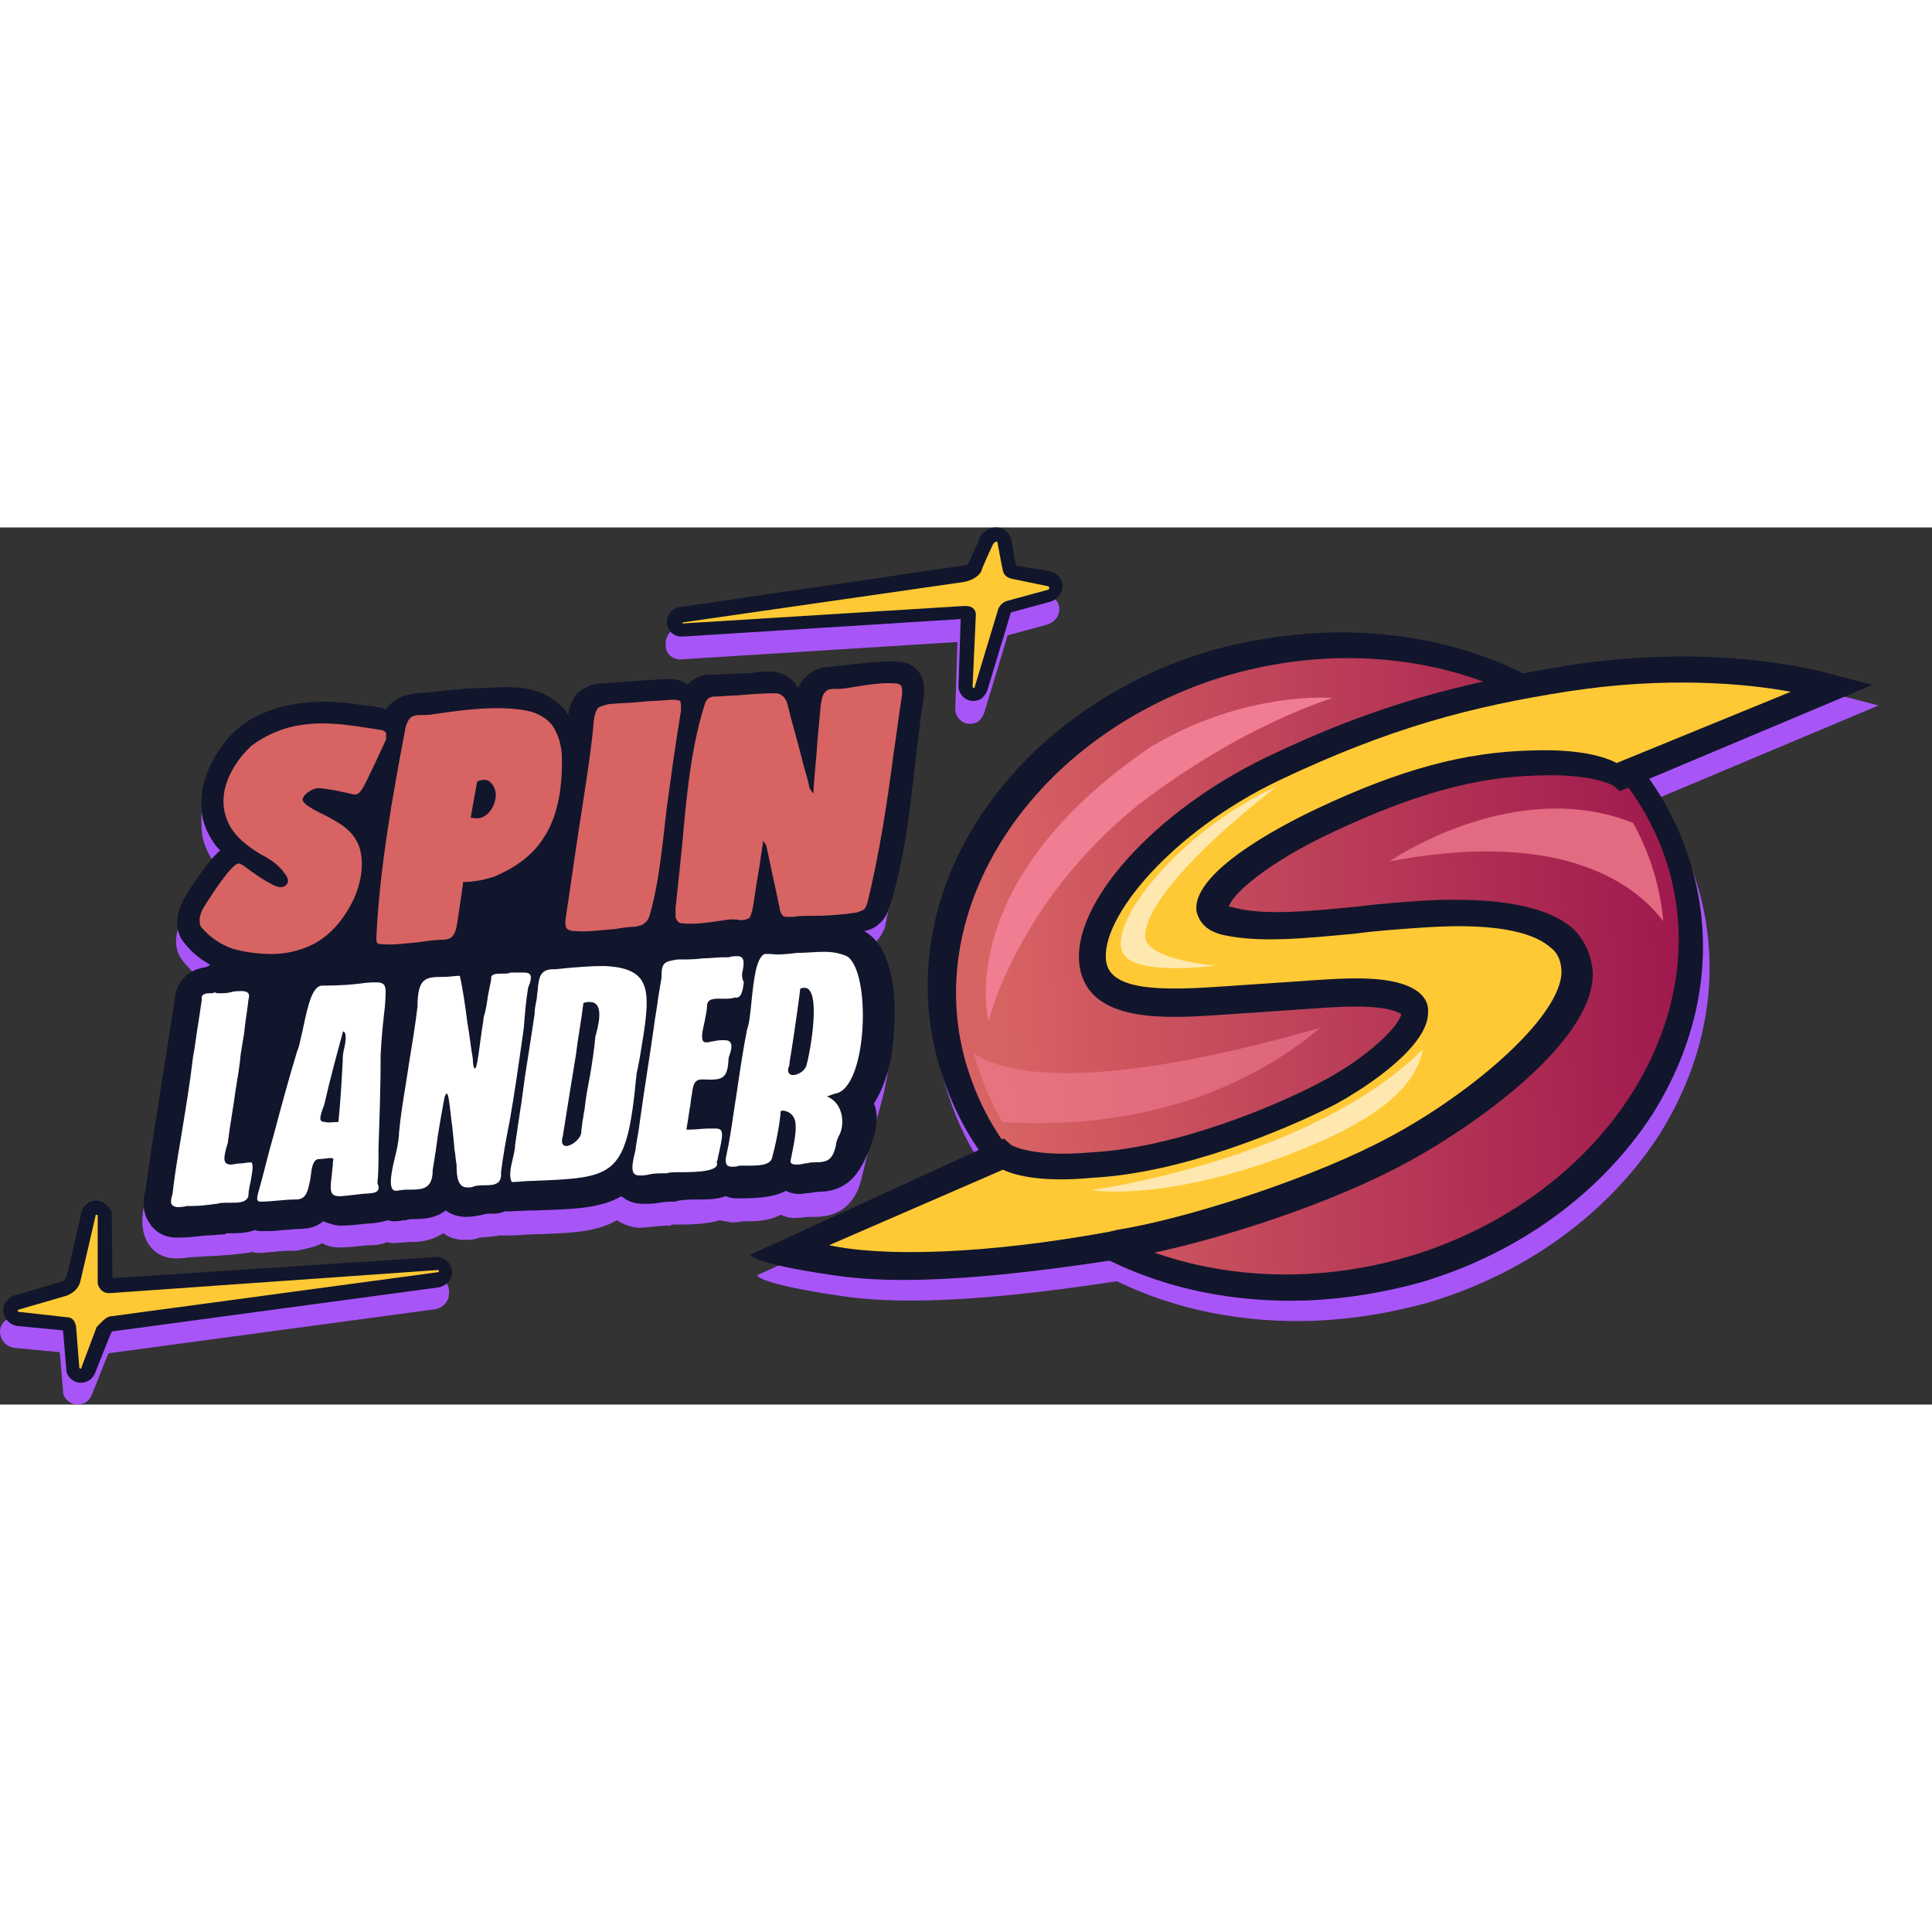 <?xml version="1.0"?>
<svg xmlns="http://www.w3.org/2000/svg" width="45" height="45" viewBox="0 0 1000 454" fill="none">
<rect x="0" y="0" width="1000" height="454" fill="#333333" stroke="none"/>
<g clip-path="url(#clip0_352_2)">
<path d="M351.351 68.327H351.913L495.567 59.29L494.443 93.735V94.864C495.005 98.821 498.373 101.642 501.74 101.642C503.984 101.642 506.227 101.075 507.351 99.383C508.47 98.253 509.032 97.124 509.594 95.432L521.378 56.464V55.901L542.14 50.254C545.508 49.124 548.313 46.308 548.313 42.352C548.313 38.395 545.508 35.574 541.578 34.445L523.621 31.056C522.779 26.744 522.031 22.413 521.378 18.068C520.816 14.117 517.448 11.291 513.524 10.729C510.713 10.729 507.908 11.858 505.665 14.679L505.102 15.247L505.665 16.377L499.492 29.926C498.726 30.634 497.729 31.038 496.686 31.061L351.351 51.945C349.462 52.227 347.74 53.183 346.502 54.637C345.264 56.09 344.594 57.943 344.616 59.852C344.054 64.933 347.427 67.754 351.351 68.322V68.327ZM225.654 388.289L58.432 398.666L56.189 367.037V365.908C55.627 362.524 52.259 359.698 48.892 359.698C44.962 359.698 41.594 362.524 41.038 365.913C37.67 377.771 33.74 396.401 32.616 399.228C32.059 400.92 30.935 401.487 30.935 401.487L5.681 408.827C2.319 409.957 -0.492 413.345 0.07 417.296C0.632 421.247 3.438 424.074 7.367 424.636L30.935 426.895L32.616 446.66V447.79C33.178 451.179 36.546 454 39.913 454C43.843 454 46.648 451.741 47.767 448.352L55.627 428.592C56.189 428.025 56.189 427.457 56.189 427.457L225.092 404.671C229.021 404.103 232.389 400.715 232.389 396.764C232.946 391.683 229.578 388.289 225.654 388.289Z" fill="#A855F7"/>
<path d="M457.406 293.068L459.092 284.599C459.092 284.031 468.065 233.778 445.622 219.66L445.06 219.093C447.87 218.531 450.676 217.401 452.357 215.704C454.6 213.45 456.287 211.191 457.968 207.235C457.968 207.235 461.897 187.47 462.454 185.778C463.016 183.519 107.249 130.439 106.13 135.524C104.443 140.605 103.887 151.901 104.443 157.543C105.568 168.272 112.865 176.179 113.984 177.309C113.422 177.871 94.903 198.203 91.541 210.061C90.416 215.704 91.541 220.79 94.908 224.741C98.833 229.259 106.13 237.166 106.13 237.166C93.784 239.988 76.389 338.241 75.265 347.84C72.46 358.568 73.584 365.908 76.951 370.994C78.633 373.815 83.119 378.333 90.978 378.333C93.222 378.333 95.465 378.333 97.714 377.766C101.638 377.766 105.011 377.204 108.373 377.204C110.054 377.204 127.454 376.074 130.822 374.945C131.941 375.512 133.065 375.512 134.746 375.512C135.87 375.512 140.919 374.945 142.043 374.945C145.973 374.382 149.897 374.382 153.265 374.382C153.265 374.382 163.368 372.685 166.735 370.426C169.541 372.123 172.346 372.685 176.27 372.685C180.2 372.685 184.13 372.123 190.303 371.556C193.108 371.556 196.476 371.556 200.4 369.864C201.524 370.426 203.211 370.426 204.33 370.426C204.892 370.426 211.065 369.864 212.746 369.864C217.233 369.864 222.849 369.297 228.46 365.908C229.022 365.908 229.022 365.346 229.579 365.346C232.389 367.605 236.314 368.734 240.243 368.734C243.049 368.734 245.292 368.734 248.097 367.599C248.66 367.599 255.957 367.043 258.762 366.475H264.935C268.303 366.475 271.665 365.908 275.033 365.908C295.238 365.346 308.708 364.784 319.368 358.568C321.611 360.265 325.535 361.957 330.589 362.524C333.395 362.524 342.373 361.389 344.616 361.389H346.86L347.984 360.827H352.47C359.768 360.827 367.065 360.265 372.676 358.568C374.357 359.136 376.043 359.136 378.287 359.703C379.968 359.703 382.216 359.703 384.46 359.136H386.703C390.633 359.136 397.924 359.136 404.097 355.747C406.341 356.876 408.584 357.439 410.833 357.439C413.638 357.439 418.13 356.876 418.13 356.876H420.935C427.103 356.876 441.692 356.309 446.184 335.982C446.184 335.982 449.622 321.556 450.184 319.865L457.406 293.068Z" fill="#A855F7"/>
<path fill-rule="evenodd" clip-rule="evenodd" d="M464.141 69.451C470.313 69.451 473.681 72.278 475.362 74.537C479.292 79.618 478.173 85.833 478.173 87.525C472.557 123.099 471.438 162.629 460.211 197.074C459.092 200.463 457.405 203.284 454.6 205.543C452.919 207.235 450.114 208.364 447.303 208.932C470.314 221.92 461.335 273.303 461.335 273.87C459.092 285.166 455.724 293.068 452.362 298.148C455.724 306.618 452.362 315.092 450.676 320.173C445.622 333.16 440.011 343.321 424.297 343.889C423.178 343.889 421.492 343.889 419.811 344.451C417.568 344.451 415.324 345.018 413.638 345.018C411.395 345.018 408.589 344.451 406.903 343.321C399.605 347.278 388.946 347.278 381.092 347.278C378.849 347.278 377.162 346.71 375.481 346.143C370.995 347.84 365.94 347.84 361.449 347.84C357.524 347.84 353.032 347.84 349.108 348.975C346.297 348.975 344.054 348.975 341.249 349.537C338.443 350.099 335.638 350.099 332.832 350.099C327.784 350.099 324.416 348.407 321.611 346.148C310.946 352.363 297.481 352.926 277.281 353.488C271.67 353.488 266.616 354.05 261.011 354.05C258.762 355.185 256.519 355.185 254.27 355.185C252.589 355.185 251.465 355.185 249.784 355.747C246.973 356.309 244.173 356.876 241.368 356.876C237.438 356.876 233.508 355.747 230.703 353.488C225.654 357.439 220.043 358.006 213.87 358.006C212.746 358.006 211.627 358.006 209.941 358.568C208.259 358.568 206.573 359.136 204.892 359.136C203.205 359.136 202.081 359.136 200.962 358.568C197.038 359.703 193.108 360.265 190.865 360.265C184.692 360.827 180.757 361.395 176.832 361.395C173.465 361.395 170.103 360.26 167.292 359.136C163.93 361.957 159.995 363.087 154.951 363.087C152.141 363.087 149.335 363.654 146.53 363.654C143.162 364.216 139.232 364.216 135.87 364.216C134.746 364.216 133.059 364.216 131.941 363.654C127.454 365.346 122.968 365.346 118.476 365.346H117.351L116.232 365.913C113.422 365.913 110.059 366.475 106.692 366.475C101.638 367.043 96.589 367.605 91.54 367.605C83.681 367.605 79.195 363.087 77.513 360.265C74.146 355.747 73.584 349.537 75.265 343.321C79.751 310.568 85.368 277.821 90.416 244.506C90.978 238.291 94.346 229.259 106.686 227.568L108.935 226.433C103.886 223.611 99.395 220.222 95.47 215.142C92.103 211.191 90.978 206.105 92.103 200.463C93.784 192.555 99.4 185.778 103.886 179.006C106.692 175.049 110.059 170.531 113.984 167.142C112.724 165.948 111.596 164.624 110.616 163.191C107.254 158.111 105.005 153.03 104.449 147.382C103.324 137.222 106.124 126.488 112.303 116.889C117.913 107.852 125.768 100.512 135.308 96.561C143.724 92.605 153.265 90.913 162.805 90.346C171.778 89.784 180.762 90.914 188.059 92.043C191.984 92.605 196.476 92.605 199.843 94.302C200.4 93.167 201.524 92.043 202.649 90.913C208.259 85.833 216.113 85.833 222.849 85.266C232.951 84.136 243.049 83.006 253.713 83.006C260.443 82.444 267.178 82.444 273.351 83.574C281.768 85.266 289.622 89.784 294.113 97.124C294.676 92.605 296.357 87.525 300.286 84.704C303.47 82.151 307.427 80.756 311.508 80.747C322.173 80.185 333.395 79.055 344.054 78.488H346.865C350.227 78.488 353.595 79.623 355.838 81.315C358.649 78.488 362.573 76.234 367.065 76.234C372.113 76.234 377.162 75.667 381.654 75.667C386.141 75.667 391.195 75.105 395.681 74.537H398.492C401.854 74.537 405.222 75.667 408.027 77.358C410.27 79.055 411.957 80.747 413.076 83.006C414.2 80.747 415.324 79.055 417.005 77.358C419.811 74.537 423.178 72.845 427.665 72.278C441.135 71.148 452.919 68.884 464.141 69.451Z" fill="#11162C"/>
<path d="M463.578 80.747C464.623 80.769 465.623 81.173 466.389 81.882C466.946 82.444 466.946 84.136 466.946 86.395C465.265 96.556 464.14 106.722 462.459 117.451C459.092 143.426 455.162 168.839 448.989 194.253C448.427 195.944 447.87 197.074 447.308 197.636C446.746 198.203 445.059 198.766 443.378 199.328C436.081 200.463 428.227 201.025 420.93 201.025C417.567 201.025 413.638 201.025 410.27 201.587H406.903C404.659 201.587 404.097 199.328 403.535 197.636V197.074C402.416 191.426 401.292 186.34 400.167 181.26C399.049 176.179 397.924 170.531 396.805 165.451C396.805 164.883 396.243 163.754 395.681 163.191C395.681 162.624 395.119 162.624 395.119 162.056C394 168.272 393.438 173.92 392.313 180.13C391.195 185.778 390.632 191.988 389.508 197.636C388.946 199.895 388.384 201.587 387.827 202.154C386.703 202.716 385.578 203.284 383.34 203.284C379.967 202.716 377.724 202.716 374.919 203.284C367.622 204.414 360.324 205.543 353.595 204.976C351.351 204.976 350.227 203.846 349.665 201.587V197.074C350.789 186.908 351.913 175.617 353.032 164.883C355.276 140.037 357.519 114.062 364.816 91.476C365.378 89.216 367.059 87.525 369.87 87.525C373.795 87.525 377.167 86.957 381.092 86.957C387.827 86.395 394.557 85.828 401.292 85.828C402.973 85.828 404.103 86.395 404.659 86.963C405.784 87.525 406.903 89.216 407.465 90.908C409.708 100.512 412.513 109.544 414.762 118.581C415.881 123.661 417.567 128.179 418.686 133.265C418.686 134.957 419.811 136.087 420.935 137.778C421.492 128.179 422.611 119.148 423.178 109.544C423.74 103.334 424.297 97.686 424.859 91.476C425.422 89.216 425.422 86.957 427.103 85.266C428.227 83.574 430.47 83.574 432.719 83.574H433.838C436.649 83.574 439.449 83.006 442.816 82.439C450.113 81.315 456.843 80.185 463.578 80.747ZM346.865 89.216C349.676 89.216 350.795 89.216 351.919 89.784C352.476 90.346 352.476 92.043 352.476 94.864C349.67 111.803 347.427 128.179 345.178 144.556C344.622 149.074 344.059 154.155 343.503 159.241C341.816 173.352 340.135 187.47 336.205 201.019C335.643 202.716 334.519 204.414 333.395 204.976C332.276 206.111 330.595 206.111 328.908 206.673C325.54 206.673 322.178 207.235 318.811 207.802C311.513 208.364 304.216 209.494 297.486 208.932C295.8 208.932 294.119 208.364 293.557 207.797C292.432 206.673 292.432 204.414 292.994 201.025C294.681 189.729 296.362 178.433 298.049 166.58C300.854 147.377 304.222 128.179 306.465 108.982C307.027 105.031 307.027 101.642 307.584 98.253C308.146 95.994 308.708 94.302 309.832 93.173C310.951 92.605 312.638 92.038 314.881 91.476C320.492 90.913 325.54 90.913 331.151 90.346C335.643 89.784 341.259 89.784 346.865 89.216ZM225.097 96.556C240.811 94.302 257.643 92.043 272.794 94.864C278.405 95.994 282.897 98.815 285.703 102.204C288.508 106.16 290.189 111.241 290.751 116.889C291.313 131.568 289.627 148.507 281.211 160.932C278.405 165.451 274.481 169.401 269.989 172.79C265.503 176.179 261.011 178.438 255.962 180.697C250.908 182.389 245.297 183.519 239.692 183.519C239.692 185.216 239.124 186.908 239.124 188.599C238.005 194.815 237.443 200.457 236.319 206.673C235.757 209.494 234.638 211.191 234.076 211.753C232.951 212.883 231.27 213.445 228.465 213.445C225.097 213.445 221.167 214.012 217.8 214.58C211.07 215.142 204.335 216.272 197.6 215.704C196.481 215.704 195.919 215.704 195.357 215.142C194.794 214.574 194.794 214.007 194.794 212.315C196.481 176.179 203.211 138.908 209.946 103.334C210.508 101.642 211.07 99.945 212.189 98.815C213.313 97.686 215 97.124 216.676 97.124C219.486 97.124 222.292 97.118 225.097 96.556ZM243.616 150.204C246.422 150.766 248.665 150.766 250.351 149.636C253.713 147.945 255.962 143.994 256.524 140.037C257.081 136.087 255.4 132.698 252.594 131.006C250.908 130.439 249.227 130.439 246.984 131.568L243.616 150.204ZM152.703 102.772C158.876 101.637 165.611 101.074 172.346 101.637C177.957 101.637 194.789 104.463 198.157 105.031C199.281 105.593 199.843 106.16 199.843 106.722V109.549C199.281 111.241 189.178 132.698 188.059 134.395C186.935 136.087 186.373 137.216 185.249 137.778C184.686 138.346 183.005 138.346 181.324 137.778C178.513 137.216 176.27 136.649 173.465 136.087C172.903 136.087 167.292 134.957 165.049 134.957C163.367 134.957 161.681 135.524 160 136.649C158.313 137.784 157.189 138.908 156.632 140.605C156.07 143.426 166.173 147.945 168.416 149.074C175.713 153.025 182.443 156.414 185.811 164.883C189.178 174.482 186.373 186.34 181.881 194.815C176.832 204.414 168.978 213.445 158.313 217.401C152.778 219.609 146.878 220.759 140.919 220.79C133.065 220.79 125.767 219.655 120.162 217.963C114.085 215.803 108.67 212.107 104.443 207.235C103.324 206.105 103.324 204.414 103.324 202.154C103.886 199.895 104.443 198.203 105.567 196.506C106.13 195.377 115.108 181.265 120.162 176.179C121.838 174.482 122.962 173.92 123.524 173.92C124.086 173.92 125.205 174.482 126.892 175.612C127.454 176.179 138.113 184.086 143.162 185.778C144.849 186.345 145.973 186.345 147.092 185.778C149.335 184.648 149.903 182.389 147.654 179.562C144.843 175.049 139.8 171.661 135.308 169.401C129.697 166.013 124.086 162.062 120.157 156.414C115.67 149.636 114.546 141.735 116.789 133.827C119.032 125.92 124.086 118.586 130.259 112.933C136.921 107.969 144.577 104.503 152.703 102.772Z" fill="#D86363"/>
<path fill-rule="evenodd" clip-rule="evenodd" d="M426.541 219.66C430.47 219.66 434.4 220.222 438.324 221.914C451.232 229.821 448.989 290.809 432.157 293.068C431.708 293.219 430.141 293.77 428.087 294.495C437.076 298.37 437.097 309.639 434.4 314.525C433.276 316.784 432.719 318.476 432.719 319.605C431.032 327.512 428.232 328.642 421.492 328.642H420.373C419.865 328.642 419.362 328.75 418.805 328.88C418.124 329.036 417.368 329.204 416.443 329.204C414.762 329.771 413.076 329.771 411.957 329.771C410.27 329.771 409.146 329.204 409.146 328.074C409.319 327.048 409.589 325.723 409.903 324.221C411.016 318.751 412.611 310.974 411.487 306.963C410.362 302.953 407.07 302.029 405.162 301.829L404.097 302.099C404.097 302.099 403.535 311.698 399.611 326.383C398.487 330.334 392.314 330.334 386.703 330.334H382.773C381.092 330.901 379.968 330.901 378.849 330.901C376.038 330.901 374.919 329.204 376.038 324.686C377.535 317.913 378.535 311.136 379.53 304.364C380.032 300.97 380.53 297.586 381.092 294.197L381.67 290.284C383.168 280.183 384.714 269.746 386.703 259.747C387.827 256.926 388.384 251.278 388.946 245.636L389.038 244.787C390.13 234.291 391.308 222.99 395.681 220.79H399.049C402.978 221.352 408.022 220.79 412.514 220.222C414.762 220.222 417.146 220.082 419.53 219.941C421.914 219.801 424.292 219.66 426.541 219.66ZM410.27 283.469C413.081 283.469 417.005 281.21 417.568 277.821C419.249 272.173 425.422 238.291 416.443 238.291C415.881 238.291 414.762 238.291 414.2 238.858C413.638 243.938 411.389 259.747 409.714 270.476L409.362 272.524C408.941 274.994 408.589 277.043 408.589 278.383C406.903 281.772 408.589 283.463 410.27 283.463V283.469ZM381.654 221.914C384.46 221.914 385.578 223.611 384.46 229.259C383.897 230.951 383.897 233.21 385.016 235.469C384.459 239.42 383.897 243.376 381.092 243.376H379.968C378.849 243.938 376.6 243.938 374.357 243.938C373.962 243.938 373.568 243.938 373.168 243.928C369.578 243.874 365.941 243.825 365.941 247.889C365.941 249.586 365.378 252.408 364.816 255.234C364.727 255.633 364.637 256.031 364.546 256.429C363.465 261.239 362.276 266.525 365.378 266.525H365.941C366.503 266.525 367.06 266.384 367.622 266.244C368.184 266.103 368.746 265.963 369.308 265.963C371.551 265.395 373.238 265.395 374.919 265.395C378.287 265.395 379.968 267.092 377.162 274.432C376.6 284.593 374.919 286.29 364.816 285.728H363.135C359.205 285.728 358.649 289.111 358.087 293.63C357.805 294.765 357.665 296.03 357.524 297.305C357.416 298.537 357.228 299.761 356.962 300.97C356.4 304.926 355.838 308.309 355.281 311.698H356.4C358.53 311.698 360.492 311.536 362.292 311.384C363.811 311.255 365.216 311.136 366.503 311.136H370.427C374.914 311.136 374.357 313.957 371.551 326.377C371.544 326.905 371.424 327.424 371.2 327.901C371.083 328.133 371.012 328.384 370.989 328.642C372.676 333.16 361.449 333.722 353.032 333.722C349.103 333.722 346.297 333.722 345.178 334.29C341.811 334.29 338.443 334.29 336.2 334.852C334.55 335.264 332.852 335.455 331.151 335.419C327.222 335.419 326.097 333.16 328.903 322.432C329.184 319.892 329.605 317.486 330.027 315.087C330.449 312.687 330.87 310.287 331.151 307.747C332.384 298.743 333.789 289.56 335.173 280.496C336.308 273.076 337.432 265.736 338.443 258.623C338.724 256.083 339.146 253.543 339.568 251.003C339.989 248.457 340.405 245.917 340.687 243.376L342.373 233.215C342.373 225.303 343.492 224.741 350.789 223.611H352.47C355.838 223.611 359.768 223.611 363.697 223.049C365.659 223.049 367.481 222.903 369.308 222.763C371.13 222.622 372.951 222.482 374.919 222.482H377.162C378.849 221.914 380.535 221.914 381.654 221.914ZM331.184 274.216L331.151 274.432C330.962 275.373 330.773 276.378 330.589 277.383C330.211 279.388 329.838 281.393 329.465 282.901C324.438 336.327 318.849 336.544 275.562 338.219L275.032 338.241C273.351 338.241 271.665 338.381 269.984 338.522C268.303 338.662 266.616 338.803 264.935 338.803C263.249 335.982 264.373 330.901 265.497 326.383C266.054 324.124 266.616 321.302 266.616 319.605C267.741 311.703 268.86 304.364 269.984 297.024C270.265 295.041 270.546 292.927 270.827 290.809C271.108 288.69 271.384 286.571 271.665 284.593C273.351 273.87 275.032 263.136 276.719 251.84C276.719 249.435 277.13 247.435 277.595 245.138L277.838 243.938C277.838 243.09 277.978 242.101 278.119 241.117C278.26 240.128 278.4 239.139 278.4 238.291C278.962 233.21 279.524 228.692 286.26 228.692H287.378C298.043 227.562 305.897 227 312.632 227C338.946 228.124 336.768 241.063 331.184 274.216ZM292.989 320.173C295.8 320.173 300.287 316.784 300.849 313.395C300.849 312.184 301.011 311.136 301.157 310.163C301.287 309.32 301.411 308.536 301.411 307.747C301.687 306.617 301.827 305.628 301.968 304.639C302.108 303.656 302.249 302.667 302.53 301.537C303.092 295.889 304.211 289.679 305.341 284.031C306.46 277.253 307.578 270.481 308.141 263.704C308.141 263.423 308.281 263.001 308.422 262.569C308.565 262.208 308.659 261.83 308.703 261.445C310.389 255.229 312.07 245.636 305.335 245.636C304.211 245.636 303.092 245.636 301.968 246.198C301.411 250.716 300.708 255.234 300.005 259.753C299.303 264.266 298.6 268.784 298.043 273.303C295.795 286.852 293.557 300.964 291.308 315.081C290.184 318.47 291.308 320.173 292.989 320.173ZM271.108 230.389C274.476 230.389 276.157 231.518 273.351 238.291C272.227 245.068 271.665 251.846 271.108 259.185L270.357 264.46C268.357 278.621 266.303 293.122 263.816 307.185C262.13 315.654 260.443 324.691 259.324 333.722C259.881 339.938 255.957 340.5 250.903 340.5C249.222 340.5 246.978 340.5 245.292 341.062C244.173 341.63 243.049 341.63 241.924 341.63C236.876 341.63 236.314 335.982 236.314 329.771C236.043 328.431 235.908 327.085 235.773 325.81C235.669 324.483 235.476 323.165 235.195 321.864C235.195 320.702 234.924 318.211 234.578 314.935L234.07 310.006C233.73 307.628 233.443 305.142 233.178 302.834C232.562 297.483 232.049 293.068 231.265 293.068C230.87 293.068 230.751 293.349 230.519 293.911C230.422 294.149 230.303 294.43 230.141 294.759C228.46 303.796 226.773 312.828 225.654 321.864C225.373 323.556 225.092 325.394 224.811 327.231C224.53 329.069 224.249 330.901 223.968 332.593C223.968 342.192 218.919 342.754 212.746 342.754C210.503 342.754 208.26 342.754 205.449 343.321H204.892C200.405 343.321 202.643 333.16 204.892 324.124C206.011 319.605 206.573 315.087 206.573 312.828C207.303 305.115 208.508 297.64 209.724 290.095C210.378 286.042 211.038 281.966 211.627 277.821C213.308 267.66 214.989 257.494 216.114 247.889C216.114 232.648 220.6 232.648 230.141 232.648C231.2 232.648 232.389 232.518 233.638 232.389C235.038 232.237 236.519 232.08 238 232.08C239.681 239.42 240.805 247.889 241.924 256.364C242.487 259.466 242.908 262.574 243.33 265.682C243.751 268.784 244.173 271.892 244.735 274.994C244.735 278.383 245.292 280.075 245.854 280.075C246.741 280.075 247.633 273.357 248.519 266.633C248.751 264.86 248.989 263.093 249.222 261.445C249.438 259.931 249.654 258.591 249.833 257.445C250.13 255.58 250.346 254.235 250.346 253.537C251.465 250.149 252.027 246.198 252.589 242.241L254.27 233.778C253.708 230.951 257.081 230.951 259.881 230.951C261.568 230.951 263.249 230.951 264.368 230.389H271.108ZM199.384 245.69L199.276 247.327C199.146 248.651 198.984 250.1 198.805 251.694C198.222 256.899 197.465 263.66 197.032 272.735C197.032 288.549 196.476 304.926 195.914 321.297V323.556C195.914 328.637 195.914 334.29 195.351 339.37C197.622 344.386 193.292 344.613 189.476 344.813C188.568 344.867 187.692 344.91 186.935 345.018C185.584 345.17 184.308 345.321 183.124 345.462C179.897 345.84 177.351 346.148 175.714 346.148C170.66 346.148 170.66 343.321 171.784 334.852C171.784 334.112 171.892 333.263 172.011 332.312C172.168 331.079 172.346 329.663 172.346 328.074C172.908 326.945 172.346 326.383 171.222 326.383C170.443 326.383 169.541 326.502 168.573 326.637C167.454 326.783 166.249 326.945 165.049 326.945C161.881 326.945 161.265 332.096 160.854 335.565C160.757 336.392 160.67 337.133 160.562 337.673L160.287 338.954C159.308 343.575 158.405 347.84 153.265 347.84C150.184 347.84 147.092 348.121 144.005 348.407C140.924 348.688 137.832 348.969 134.746 348.969C132.503 348.969 133.065 346.71 133.627 344.451C135.032 339.651 136.292 334.711 137.551 329.771C138.816 324.832 140.076 319.886 141.481 315.087C145.411 300.407 149.335 285.723 153.827 271.043C154.584 269.508 155.092 267.195 155.687 264.45C155.973 263.152 156.27 261.763 156.632 260.315L157.238 257.521C159.308 247.922 161.627 237.161 166.735 237.161H167.292C175.714 237.161 182.443 236.599 186.935 236.031C190.303 235.469 193.108 235.469 194.789 235.469C200.049 235.469 199.887 237.95 199.384 245.69ZM167.854 298.71C165.049 306.055 165.049 307.747 168.416 307.747C169.497 308.109 170.805 308.007 172.346 307.888C173.211 307.823 174.141 307.747 175.151 307.747C176.216 297.586 176.773 287.414 177.308 277.729L177.395 276.124C177.395 274.994 177.395 272.735 177.957 270.481C179.076 265.963 179.638 260.882 177.395 260.882V261.445C174.027 273.87 170.66 286.285 167.854 298.71ZM125.205 239.988C128.016 239.988 129.692 241.117 128.573 244.506C128.314 247.133 127.93 249.765 127.541 252.451C127.092 255.532 126.632 258.693 126.33 262.007L124.649 272.173C124.087 278.388 122.962 285.161 121.838 291.938C121.292 295.914 120.698 299.883 120.054 303.845C119.297 308.66 118.524 313.573 117.914 318.476C115.103 327.512 115.67 329.771 119.595 329.771C120.103 329.771 120.719 329.658 121.4 329.528C122.232 329.377 123.157 329.204 124.087 329.204C124.865 329.204 125.768 329.085 126.735 328.955C127.902 328.772 129.079 328.668 130.26 328.642C131.13 330.393 130.649 333.171 130.124 336.176C129.978 337.041 129.822 337.922 129.692 338.803C129.135 341.062 128.573 343.883 128.573 346.148C127.454 349.531 123.524 349.531 119.6 349.531H118.476C116.227 349.531 113.989 349.531 112.303 350.099C111.46 350.099 110.616 350.239 109.778 350.38C108.944 350.543 108.098 350.637 107.249 350.661C103.887 351.228 99.951 351.228 96.589 351.228C94.908 351.791 92.659 351.79 91.541 351.79C88.73 351.228 87.611 350.099 89.292 345.018C90.276 336.127 91.686 327.674 93.151 318.897L93.784 315.087C96.027 301.537 98.27 287.982 99.957 273.865C100.551 270.86 100.995 267.692 101.443 264.45C101.838 261.607 102.238 258.699 102.762 255.802C103.043 253.818 103.324 251.986 103.605 250.149C103.887 248.311 104.162 246.479 104.443 244.506C103.887 241.679 106.13 241.117 108.373 241.117C109.497 241.117 110.616 241.117 111.184 240.55C111.741 241.117 112.86 241.117 113.422 241.117C115.108 241.117 117.351 241.117 119.595 240.55C121.281 239.988 123.524 239.988 125.205 239.988Z" fill="white"/>
<path d="M515.767 0C512.957 0 510.157 1.13 507.908 3.951L507.351 4.518V5.08L501.178 18.636C500.411 19.343 499.411 19.745 498.367 19.765L351.913 41.222C350.025 41.504 348.302 42.46 347.064 43.914C345.826 45.367 345.156 47.22 345.178 49.129C345.178 53.075 348.546 56.469 352.476 56.469H353.594L497.249 47.432L496.124 81.877V83.006C496.686 86.963 500.054 89.784 503.422 89.784C505.665 89.784 507.908 89.222 509.032 87.525C510.157 86.395 510.713 85.266 511.276 83.574L523.059 44.605V44.049L543.822 38.401C547.189 37.277 549.994 34.455 549.994 30.499C549.994 26.543 547.189 23.721 543.265 22.592L525.865 19.771C525.022 15.458 524.274 11.128 523.622 6.783C523.059 3.389 519.692 0 515.767 0Z" fill="#11162C"/>
<path d="M542.703 30.494L523.622 26.543C521.378 25.975 519.692 24.846 519.135 22.586C518.573 20.327 516.324 7.907 516.324 7.907C516.324 7.34 515.767 7.34 515.767 7.34C515.205 7.34 514.643 7.907 514.081 8.475C514.081 8.475 509.032 19.198 507.908 22.586C506.789 25.413 502.297 27.667 498.935 28.234L353.589 49.129C353.027 49.129 353.027 49.691 353.589 49.691L498.924 40.654H500.049C502.292 40.654 505.097 41.79 505.097 45.173L503.416 82.444C503.416 83.006 503.978 83.006 503.978 83.006C504.54 83.006 504.54 83.006 504.54 82.444L516.324 43.476C516.881 40.655 519.13 38.395 521.935 37.833L542.697 32.185C543.259 31.623 543.265 31.056 542.703 30.494Z" fill="#FFC935"/>
<path d="M50.016 348.407C46.086 348.407 42.719 351.228 42.157 354.617C39.351 366.475 35.422 384.543 34.303 387.932C33.74 389.629 32.616 390.191 32.616 390.191L7.367 397.531C4 398.666 1.195 402.049 1.757 406C2.319 409.957 5.124 412.778 9.054 413.345L32.621 415.605L34.297 435.364V436.494C34.865 439.883 38.232 442.709 41.594 442.709C45.524 442.709 48.33 440.45 49.454 437.061L57.308 417.296C57.87 416.729 57.87 416.167 57.87 416.167L226.773 393.375C230.703 392.807 234.07 389.424 234.07 385.468C234.07 381.517 230.703 378.128 226.773 377.566L58.167 388.602L57.87 355.741V354.612C56.746 351.223 53.941 348.964 50.016 348.396V348.407Z" fill="#11162C"/>
<path d="M57.87 408.26L226.773 385.468C227.335 385.468 227.335 384.343 226.773 384.343L56.746 396.331H56.189C53.378 396.331 51.135 394.072 50.573 391.251V356.304C50.573 355.741 50.016 355.741 50.016 355.741C49.454 355.741 49.454 355.741 49.454 356.309C49.454 356.309 42.719 385.668 41.594 390.186C40.475 394.704 37.108 396.401 34.865 397.526L9.611 404.871C9.048 404.871 9.048 406 9.611 406L34.865 408.822C37.67 408.822 38.789 411.081 39.351 413.34L41.038 434.797C41.038 435.359 41.594 435.359 41.594 435.359C42.157 435.359 42.157 435.359 42.157 434.797L50.016 413.902C52.821 411.081 55.065 408.26 57.87 408.26Z" fill="#FFC935"/>
<path fill-rule="evenodd" clip-rule="evenodd" d="M856.865 140.729C865.551 152.919 872.364 166.34 877.076 180.546C892.135 225.135 885.081 272.692 858.724 314.53C832.47 354.904 790.081 386.073 739.357 401.179C719.989 406.541 700.778 409.703 681 410.605C644.059 412.01 608.816 405.141 578.146 390.186C541.87 395.591 479.438 404.276 436.578 397.969C391.465 391.483 391.924 387.062 391.924 387.062L510.016 332.879C502.075 321.293 495.803 308.649 491.384 295.316C476.27 251.467 482.654 203.127 509.735 161.332C535.989 120.959 578.378 89.789 629.108 74.688C648.47 69.322 667.681 66.165 687.459 65.263C724.778 63.841 760.367 70.867 791.259 86.141C798.054 84.855 804.919 83.644 811.913 82.466C891.946 69.332 947.503 85.493 953.87 87.346L954.411 87.503L972.292 92.157L856.859 140.724L856.865 140.729Z" fill="#A855F7"/>
<path d="M873.692 169.742C861.719 133.471 836.195 102.955 800.481 82.12C766.897 62.166 726.708 52.869 684.265 54.513C664.497 55.431 645.297 58.599 625.935 63.982C575.222 79.126 532.838 110.349 506.567 150.76C479.47 192.593 473.054 240.971 488.135 284.847C500.108 321.119 525.638 351.634 561.346 372.469C594.93 392.424 635.124 401.72 677.562 400.077C697.33 399.158 716.53 395.985 735.892 390.608C786.605 375.463 828.989 344.24 855.259 303.829C881.632 261.942 888.719 214.353 873.692 169.742Z" fill="#11162C"/>
<path d="M737.194 374.847C835.794 341.084 891.292 247.906 860.313 166.672C829.34 85.439 725.113 46.367 626.546 79.364C527.951 113.127 472.454 206.305 503.427 287.544C533.622 369.518 638.627 407.843 737.194 374.847Z" fill="url(#paint0_linear_352_2)"/>
<path d="M951.287 76.856C949.049 76.278 892.211 58.188 808.751 71.916C757.962 80.493 713.876 90.811 655.497 118.937C597.119 147.064 553.914 195.382 558.816 227.249C563.584 256.932 603.735 254.202 632.941 252.219L646.811 251.273L670.903 249.63C691.346 248.241 714.659 245.922 725.286 251.792C724.87 256.937 709.757 273.335 684.195 286.787C660.778 299.359 608.611 321.205 564.757 323.459C534.141 326.269 523.47 319.675 523.47 319.675L519.595 316.281L388.411 376.436C388.411 376.436 387.951 380.863 433.076 387.305C477.465 393.802 542.854 384.23 578.449 378.879L582.784 377.852L585.703 377.658C620.519 371.626 679.53 353.704 720.751 332.604C754.892 315.644 825.286 268.406 824.405 230.405C823.865 221.66 820.449 213.839 814.205 207.678C801.027 196.133 775.8 191.264 738.524 193.069C726.113 193.912 714.432 194.707 702.795 196.231C677.286 198.695 655.427 200.917 639.054 196.906C637.546 196.274 636.816 196.328 636.087 196.377C637.189 190.448 655.222 173.85 690.141 157.57C732.178 137.876 763.897 129.131 796.114 128.401C824.627 127.19 835.303 133.784 835.303 133.784L838.4 136.503L969.168 81.493L951.287 76.856Z" fill="#11162C"/>
<path d="M926.892 85.066C903.897 80.774 862.605 76.996 811.762 84.849C761.654 92.648 719.8 103.55 662.103 130.903C606.546 157.381 569 202.397 572.589 224.849C574.995 240.058 602.097 239.68 632.033 237.642L646.638 236.647L670 235.058C693.368 233.469 718.146 231.048 731.827 238.901C736.389 241.523 739.578 245.695 739.168 250.846C739.514 268.395 707.833 289.587 690.8 298.797C665.924 311.471 612.335 334.155 565.557 336.603C540.049 339.073 525.908 335.641 519.108 332.441L429.141 371.512C457.378 377.641 510.087 376.252 573.887 364.594L578.222 363.567C610.897 358.411 671.33 339.657 711.865 319.329C758.108 296.413 808.978 253.418 808.222 229.313C807.908 224.206 806.179 219.936 802.346 217.261C795.368 211.153 778.811 204.224 737.195 207.056C724.784 207.9 713.097 208.694 702.195 210.17C675.222 212.737 652.633 215.007 634.065 211.142C622.93 208.98 620.335 202.565 619.378 198.965C615.795 176.514 674.227 149.112 681.346 145.702C724.806 125.174 757.984 116.327 792.389 115.451C817.26 114.489 830.719 118.694 836.784 121.942L926.892 85.066Z" fill="#FFC935"/>
<path d="M511.73 255.375C511.73 255.375 492.227 183.838 595.751 113.516C645.135 84.12 689.703 88.33 689.703 88.33C689.703 88.33 643.2 101.977 589.13 143.631C526.367 194.274 511.73 255.375 511.73 255.375Z" fill="#F17D93"/>
<path d="M581.638 220.914C571.8 206.235 610.265 157.041 660.854 134.103C625.973 160.992 593.649 192.826 592.724 211.256C592.13 223.79 629.087 226.859 629.087 226.859C629.087 226.859 588.303 232.156 581.638 220.914ZM564.979 342.959C564.979 342.959 678.287 327.804 736.578 270.043C733.216 284.912 722.135 304.753 660.633 326.95C598.4 349.202 564.979 342.959 564.979 342.959Z" fill="#FFE8B0"/>
<path opacity="0.6" fill-rule="evenodd" clip-rule="evenodd" d="M504.146 272.249C505.341 276.918 506.811 281.561 508.573 286.166C511.354 293.701 514.832 300.961 518.962 307.85C595.908 312.163 649.287 287.712 683.395 258.953C560.178 294.376 517.973 281.718 504.146 272.249Z" fill="#F17D93"/>
<path fill-rule="evenodd" clip-rule="evenodd" d="M845.265 152.933C783.308 128.287 719.205 172.85 719.205 172.85C810.265 155.5 847.411 185.897 860.913 203.814C859.899 192.136 857.259 180.657 853.07 169.71C850.864 163.942 848.256 158.336 845.265 152.933Z" fill="#E26A81"/>
</g>
<defs>
<linearGradient id="paint0_linear_352_2" x1="510.135" y1="128.066" x2="873.335" y2="111.134" gradientUnits="userSpaceOnUse">
<stop stop-color="#D86363"/>
<stop offset="1" stop-color="#9D174D"/>
</linearGradient>
<clipPath id="clip0_352_2">
<rect width="1000" height="454" fill="white"/>
</clipPath>
</defs>
</svg>
